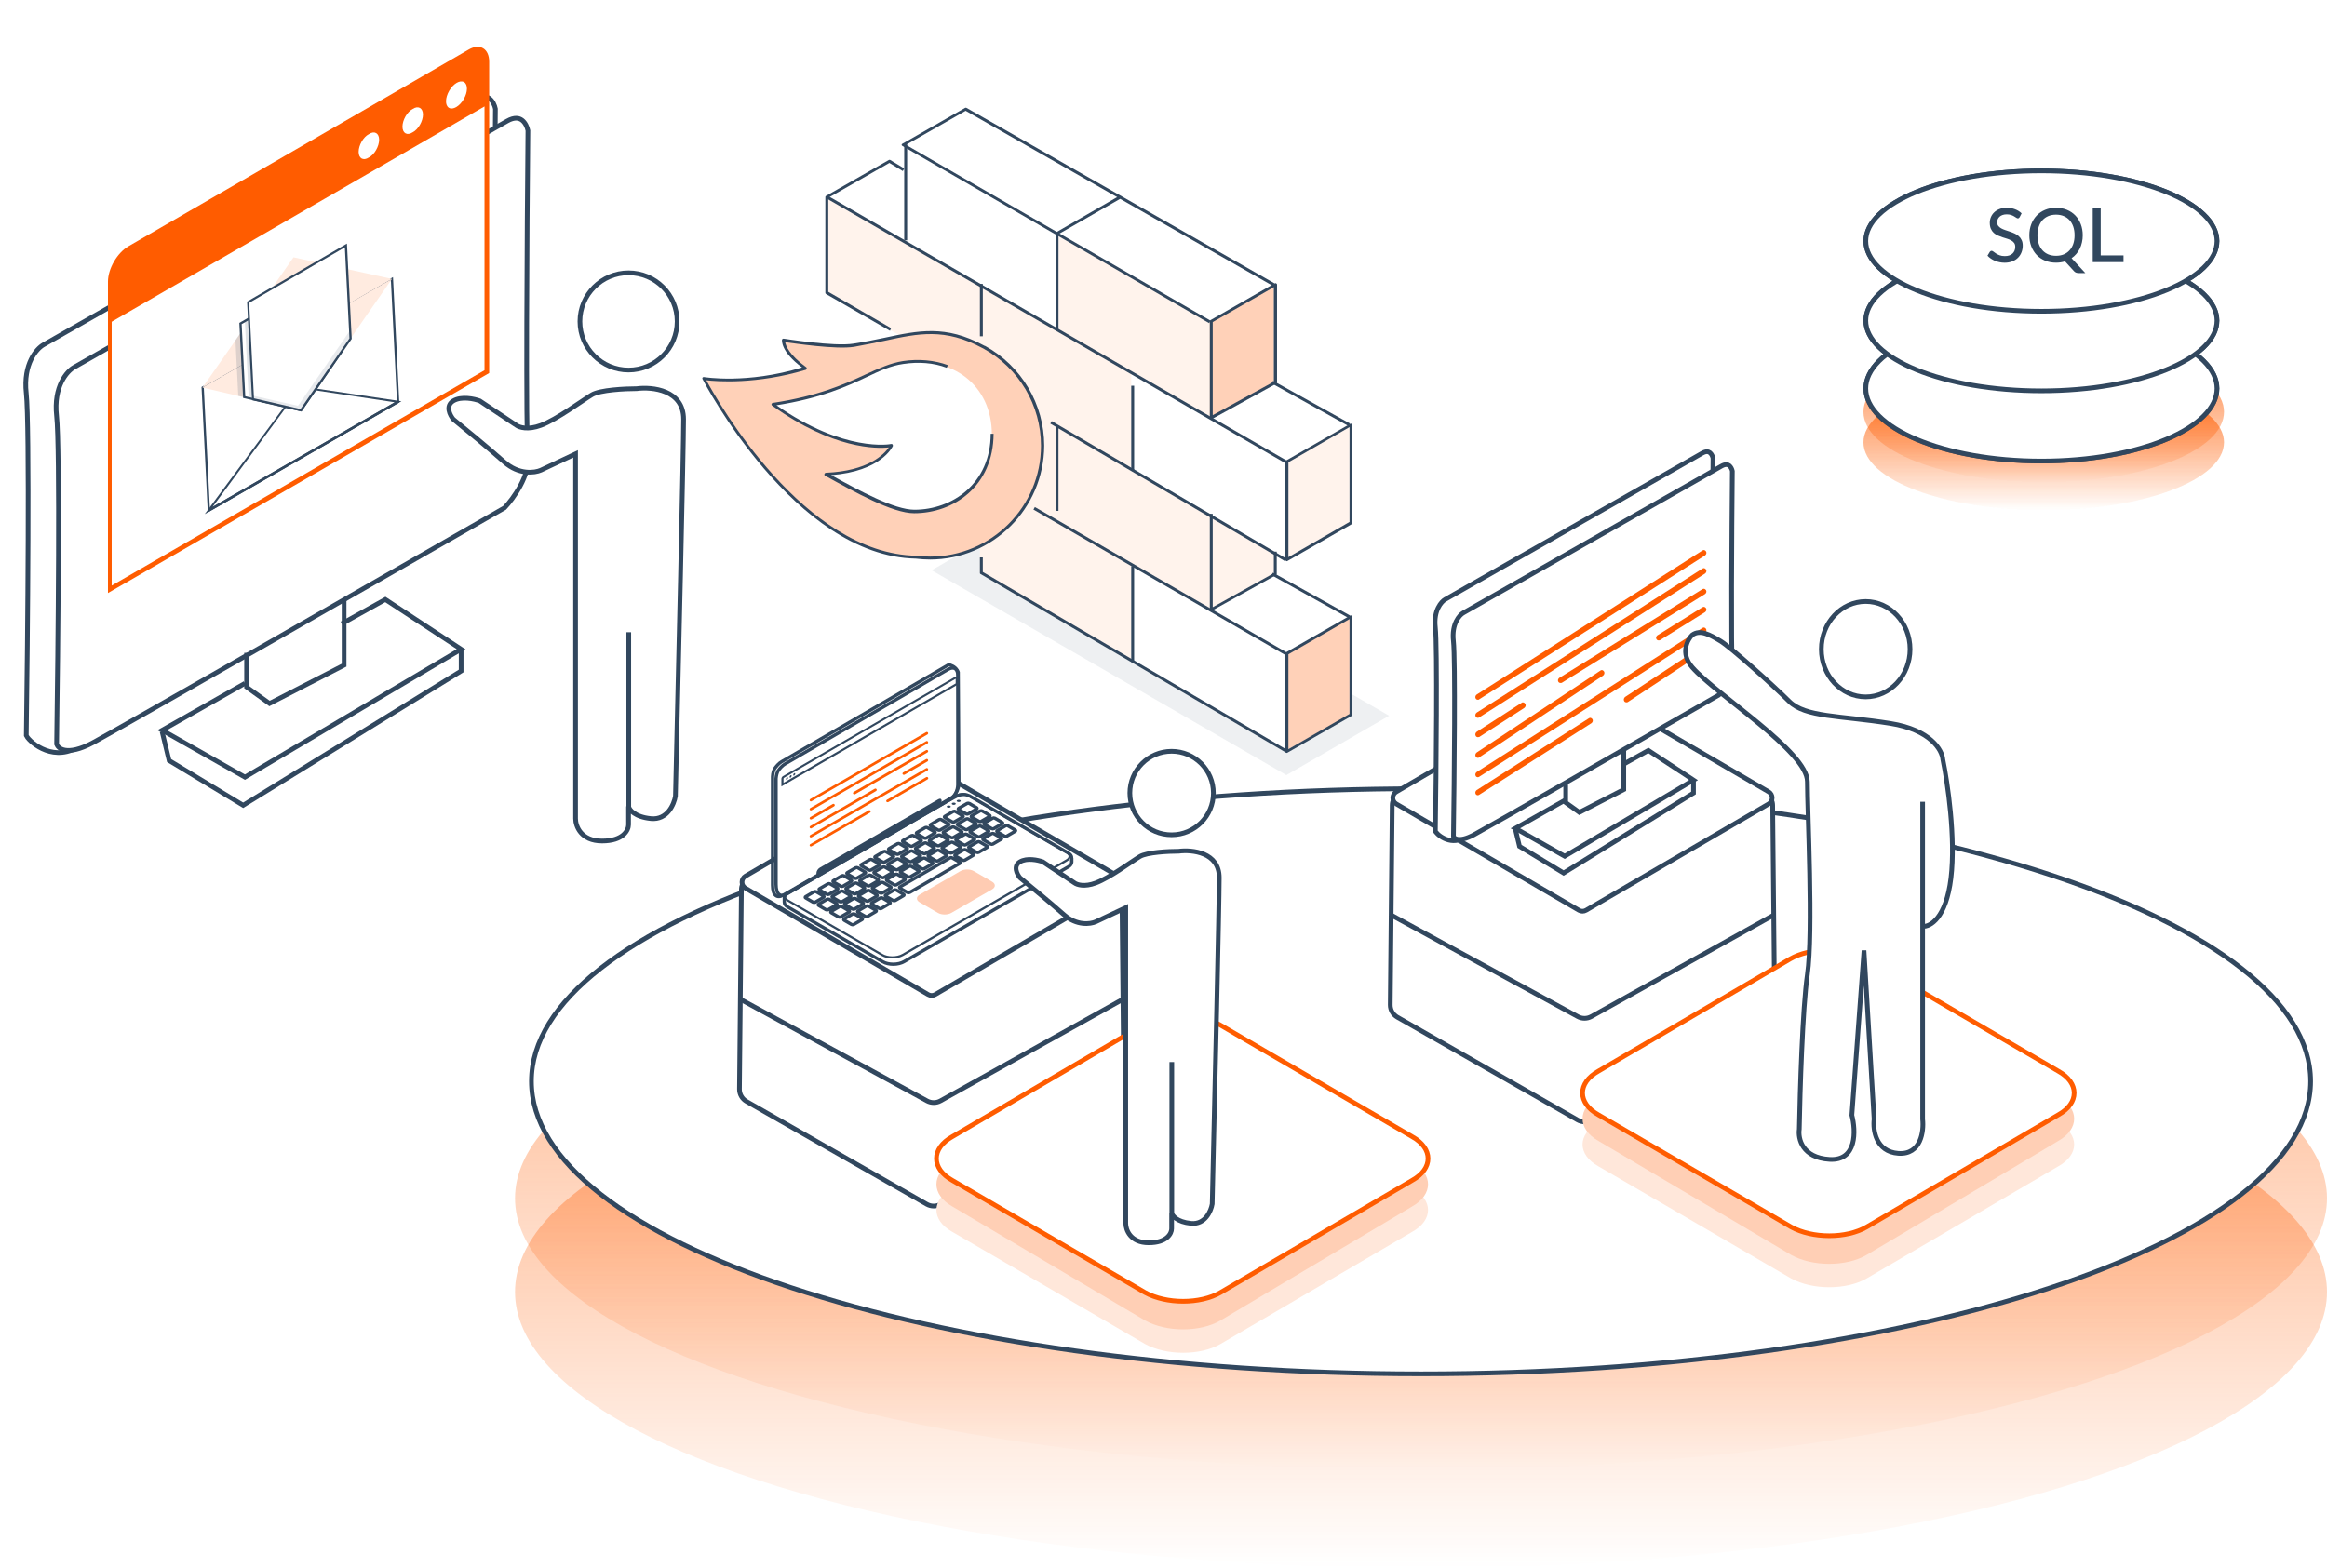 <svg width="497" height="335" viewBox="0 0 497 335" fill="none" xmlns="http://www.w3.org/2000/svg">
<rect width="497" height="335" fill="white"/>
<ellipse cx="303.5" cy="256" rx="193.5" ry="58" fill="url(#paint0_linear_632_9780)" fill-opacity="0.5"/>
<ellipse cx="303.5" cy="276" rx="193.5" ry="59" fill="url(#paint1_linear_632_9780)" fill-opacity="0.5"/>
<path d="M493.5 231C493.5 239.478 488.305 247.636 478.722 255.129C469.144 262.617 455.255 269.382 438.047 275.073C403.636 286.453 356.067 293.5 303.5 293.5C250.933 293.5 203.364 286.453 168.953 275.073C151.745 269.382 137.856 262.617 128.278 255.129C118.695 247.636 113.5 239.478 113.5 231C113.5 222.522 118.695 214.364 128.278 206.871C137.856 199.383 151.745 192.618 168.953 186.927C203.364 175.547 250.933 168.5 303.5 168.5C356.067 168.5 403.636 175.547 438.047 186.927C455.255 192.618 469.144 199.383 478.722 206.871C488.305 214.364 493.5 222.522 493.5 231Z" fill="white" stroke="#31475E"/>
<path d="M379.022 214.693L378.607 172.04C378.591 170.395 377.252 169.069 375.607 169.069H300.348C298.702 169.069 297.364 170.395 297.348 172.04L296.933 214.673C296.922 215.761 297.501 216.769 298.446 217.308L336.935 239.263C337.866 239.794 339.008 239.788 339.934 239.249L377.534 217.313C378.465 216.77 379.033 215.77 379.022 214.693Z" fill="white" stroke="#31475E"/>
<path d="M338.739 146.44L377.743 169.156C378.737 169.735 378.737 171.17 377.743 171.749L338.739 194.465C338.273 194.737 337.696 194.737 337.229 194.465L298.225 171.749C297.232 171.17 297.232 169.735 298.225 169.156L337.229 146.44C337.696 146.168 338.273 146.168 338.739 146.44Z" fill="white" stroke="#31475E"/>
<path d="M379.039 195.366L339.882 217.17C338.983 217.67 337.891 217.675 336.988 217.183L296.915 195.366" stroke="#31475E"/>
<path d="M308.657 128.069L308.66 128.067L363.538 96.83C363.987 96.574 364.331 96.496 364.588 96.5C364.838 96.504 365.039 96.587 365.207 96.718C365.552 96.987 365.773 97.472 365.859 97.879C365.799 104.223 365.727 113.871 365.706 122.264C365.696 126.471 365.698 130.364 365.721 133.368C365.744 136.354 365.787 138.499 365.863 139.178C365.99 140.322 365.564 141.619 364.921 142.818C364.304 143.971 363.521 144.969 362.978 145.548C354.986 150.143 343.263 158.048 333.112 165.034C329.994 167.179 327.021 169.24 324.348 171.093C322.657 172.266 321.086 173.354 319.675 174.329C316.014 176.856 313.458 178.59 312.623 179.04C311.062 179.881 309.595 179.657 308.467 179.122C307.9 178.854 307.425 178.509 307.082 178.19C306.91 178.03 306.776 177.882 306.682 177.758C306.635 177.697 306.6 177.645 306.576 177.603C306.573 177.597 306.57 177.592 306.567 177.587C306.657 171.444 306.764 161.577 306.796 152.746C306.827 143.888 306.783 136.016 306.563 134.04C306.15 130.347 307.883 128.502 308.657 128.069Z" fill="white" stroke="#31475E"/>
<path d="M312.527 130.939L312.53 130.937L367.659 99.588C368.11 99.332 368.457 99.253 368.715 99.257C368.967 99.261 369.169 99.345 369.338 99.476C369.686 99.747 369.907 100.234 369.994 100.642C369.934 107.01 369.861 116.692 369.84 125.114C369.83 129.337 369.832 133.244 369.855 136.258C369.878 139.255 369.921 141.407 369.998 142.089C370.126 143.237 369.697 144.539 369.052 145.743C368.431 146.9 367.645 147.902 367.099 148.482C351.051 157.688 318.235 176.48 314.766 178.347C313.073 179.258 311.982 179.4 311.333 179.29C310.765 179.193 310.516 178.904 310.427 178.702C310.517 172.543 310.625 163.117 310.657 154.732C310.688 146.328 310.644 138.916 310.422 136.933C310.008 133.226 311.749 131.374 312.527 130.939Z" fill="white" stroke="#31475E"/>
<path d="M334.4 167.105V171.459L337.32 173.549L346.808 168.672V160.313" stroke="#31475E"/>
<path d="M334.188 170.985L323.648 176.954L334.188 182.923L361.699 166.644L352.053 160.313L346.515 163.388" stroke="#31475E"/>
<path d="M323.648 177.133L324.537 180.809L333.961 186.508L361.699 169.413V166.655" stroke="#31475E"/>
<path d="M315.638 149.49C315.47 149.49 315.261 149.397 315.178 149.212C315.01 148.935 315.136 148.565 315.387 148.38L363.629 117.589C363.88 117.404 364.214 117.543 364.381 117.82C364.549 118.098 364.423 118.468 364.172 118.652L315.93 149.397C315.847 149.49 315.763 149.49 315.638 149.49Z" fill="#FF5C00"/>
<path d="M315.638 153.352C315.47 153.352 315.261 153.26 315.178 153.075C315.01 152.797 315.136 152.427 315.387 152.242L363.629 121.451C363.88 121.266 364.214 121.405 364.381 121.683C364.549 121.96 364.423 122.33 364.172 122.515L315.93 153.26C315.847 153.306 315.763 153.352 315.638 153.352Z" fill="#FF5C00"/>
<path d="M315.652 157.488C315.48 157.488 315.266 157.392 315.18 157.201C315.008 156.914 315.137 156.532 315.394 156.341L325.005 150.13C325.262 149.939 325.605 150.082 325.777 150.369C325.949 150.656 325.82 151.038 325.562 151.229L315.952 157.44C315.866 157.44 315.78 157.488 315.652 157.488Z" fill="#FF5C00"/>
<path d="M333.287 145.907C333.118 145.907 332.906 145.816 332.821 145.634C332.652 145.361 332.779 144.998 333.033 144.816L363.614 125.861C363.868 125.679 364.207 125.816 364.376 126.088C364.546 126.361 364.418 126.725 364.164 126.907L333.584 145.861C333.499 145.907 333.372 145.907 333.287 145.907Z" fill="#FF5C00"/>
<path d="M315.63 161.899C315.465 161.899 315.259 161.805 315.177 161.616C315.012 161.332 315.135 160.954 315.383 160.765L341.857 143.235C342.105 143.046 342.435 143.188 342.6 143.472C342.765 143.755 342.641 144.133 342.393 144.322L315.919 161.805C315.836 161.899 315.754 161.899 315.63 161.899Z" fill="#FF5C00"/>
<path d="M354.242 136.808C354.074 136.808 353.864 136.717 353.78 136.535C353.611 136.263 353.738 135.899 353.99 135.717L363.623 129.721C363.875 129.54 364.212 129.676 364.38 129.949C364.548 130.221 364.422 130.584 364.17 130.766L354.537 136.762C354.453 136.808 354.327 136.808 354.242 136.808Z" fill="#FF5C00"/>
<path d="M315.638 166.036C315.47 166.036 315.261 165.943 315.178 165.758C315.01 165.481 315.136 165.111 315.387 164.926L363.629 134.135C363.88 133.95 364.214 134.089 364.381 134.366C364.549 134.644 364.423 135.013 364.172 135.198L315.93 165.943C315.847 165.989 315.763 166.036 315.638 166.036Z" fill="#FF5C00"/>
<path d="M315.63 169.895C315.465 169.895 315.259 169.804 315.177 169.621C315.012 169.347 315.135 168.981 315.383 168.798L339.376 153.435C339.623 153.252 339.953 153.389 340.118 153.663C340.283 153.938 340.159 154.304 339.912 154.486L315.919 169.804C315.836 169.85 315.754 169.895 315.63 169.895Z" fill="#FF5C00"/>
<path d="M347.349 150.043C347.18 150.043 346.97 149.947 346.885 149.754C346.717 149.465 346.843 149.08 347.096 148.887L363.62 137.999C363.873 137.806 364.21 137.951 364.379 138.24C364.547 138.529 364.421 138.914 364.168 139.107L347.644 149.995C347.518 150.043 347.433 150.043 347.349 150.043Z" fill="#FF5C00"/>
<path d="M240.022 232.693L239.607 190.04C239.591 188.395 238.252 187.069 236.607 187.069H161.348C159.702 187.069 158.364 188.395 158.348 190.04L157.933 232.673C157.922 233.761 158.501 234.769 159.446 235.308L197.935 257.263C198.866 257.794 200.008 257.788 200.934 257.249L238.534 235.313C239.465 234.77 240.033 233.77 240.022 232.693Z" fill="white" stroke="#31475E"/>
<path d="M199.739 164.44L238.743 187.156C239.737 187.735 239.737 189.17 238.743 189.749L199.739 212.465C199.273 212.737 198.696 212.737 198.229 212.465L159.225 189.749C158.232 189.17 158.232 187.735 159.225 187.156L198.229 164.44C198.696 164.168 199.273 164.168 199.739 164.44Z" fill="white" stroke="#31475E"/>
<path d="M240.039 213.366L200.882 235.17C199.983 235.67 198.891 235.675 197.988 235.183L157.915 213.366" stroke="#31475E"/>
<path d="M165.789 187.701V167.062L167.714 162.968H170.787L203.699 142.259L204.611 168.866L165.789 187.701Z" fill="white"/>
<path d="M202.634 142L166.951 162.715C166.351 163.058 165.793 163.701 165.429 164.238C165.236 164.581 165.043 165.117 165 165.889V189.113C165 191.386 166.008 191.965 167.316 191.214L203.128 170.499C204.157 169.899 204.8 168.441 204.8 167.261L204.65 143.608C204.607 143.458 204.522 143.33 204.436 143.179C203.921 142.343 202.999 142.086 202.634 142Z" stroke="#31475E" stroke-width="0.7" stroke-miterlimit="10"/>
<path d="M228.885 184.137V183.279C228.906 182.893 228.649 182.507 228.156 182.228L207.441 170.241C207.312 170.155 207.183 170.091 207.076 170.026C206.862 169.941 206.647 169.855 206.476 169.812C205.661 169.619 204.953 169.812 204.524 169.983L202.466 171.056L168.284 190.784C167.79 191.063 167.533 191.449 167.512 191.835V192.714C167.512 193.1 167.748 193.486 168.262 193.765L188.527 205.452C189.792 206.181 191.829 206.16 193.095 205.431L228.134 185.209C228.627 184.93 228.885 184.544 228.906 184.179V184.137C228.885 184.158 228.885 184.158 228.885 184.137Z" stroke="#31475E" stroke-width="0.7" stroke-miterlimit="10"/>
<path d="M202.443 143.03L167.66 163.209C167.081 163.552 166.545 164.152 166.181 164.688C165.988 165.031 165.816 165.546 165.752 166.297V188.942C165.752 191.15 166.738 191.729 168.004 191L202.936 170.8C203.944 170.221 204.566 168.806 204.566 167.648V144.295C204.566 142.858 203.708 142.301 202.443 143.03Z" stroke="#31475E" stroke-width="0.7" stroke-miterlimit="10"/>
<path d="M166.889 168.008V166.379C166.889 166.164 167.039 165.907 167.232 165.8L204.008 144.57C204.266 144.42 204.566 144.591 204.566 144.892V146.264L204.437 146.328L166.889 168.008ZM204.116 144.999L167.446 166.164C167.382 166.207 167.339 166.293 167.339 166.357V167.236L204.116 146.007V144.999Z" fill="#31475E"/>
<path d="M167.875 166.428C167.875 166.299 167.982 166.127 168.089 166.063C168.218 165.999 168.304 166.042 168.304 166.192C168.304 166.32 168.197 166.492 168.089 166.556C167.982 166.621 167.875 166.578 167.875 166.428Z" fill="#31475E"/>
<path d="M168.645 165.979C168.645 165.851 168.752 165.679 168.859 165.615C168.988 165.551 169.073 165.593 169.073 165.744C169.073 165.872 168.988 166.044 168.859 166.108C168.752 166.172 168.645 166.13 168.645 165.979Z" fill="#31475E"/>
<path d="M169.418 165.549C169.418 165.42 169.504 165.249 169.632 165.184C169.761 165.12 169.847 165.163 169.847 165.313C169.847 165.442 169.74 165.613 169.632 165.677C169.504 165.742 169.418 165.677 169.418 165.549Z" fill="#31475E"/>
<path d="M205.593 169.881C205.786 169.881 205.979 169.902 206.15 169.945C206.343 170.01 206.536 170.074 206.687 170.138C206.794 170.181 206.901 170.246 207.008 170.31L207.244 170.46H207.266L227.702 182.297C228.023 182.49 228.217 182.726 228.217 182.94C228.217 183.176 228.023 183.434 227.659 183.627L192.684 203.806C192.126 204.127 191.375 204.299 190.582 204.299C189.81 204.299 189.081 204.127 188.566 203.827L168.345 192.161C168.023 191.968 167.83 191.733 167.83 191.497C167.83 191.261 168.023 191.003 168.387 190.81L202.484 171.125L204.499 170.074C204.757 170.01 205.143 169.881 205.593 169.881ZM205.593 169.431C205.078 169.431 204.628 169.559 204.328 169.688L202.269 170.76L168.173 190.446C167.165 191.025 167.144 191.99 168.152 192.569L188.352 204.234C188.974 204.599 189.789 204.771 190.604 204.771C191.44 204.771 192.276 204.578 192.919 204.213L227.895 184.034C228.903 183.455 228.946 182.512 227.938 181.933L207.266 169.967C207.137 169.881 207.008 169.817 206.901 169.752C206.687 169.667 206.494 169.581 206.301 169.538C206.043 169.452 205.807 169.431 205.593 169.431Z" fill="#31475E"/>
<path d="M202.334 172.495C202.162 172.41 202.162 172.238 202.334 172.152C202.505 172.066 202.763 172.066 202.934 172.152C203.106 172.238 203.106 172.41 202.934 172.495C202.763 172.581 202.505 172.581 202.334 172.495Z" fill="#31475E"/>
<path d="M203.404 171.873C203.233 171.787 203.233 171.616 203.404 171.53C203.576 171.444 203.833 171.444 204.004 171.53C204.176 171.616 204.176 171.787 204.004 171.873C203.833 171.98 203.554 171.98 203.404 171.873Z" fill="#31475E"/>
<path d="M204.459 171.273C204.287 171.187 204.287 171.015 204.459 170.93C204.63 170.844 204.888 170.844 205.059 170.93C205.231 171.015 205.231 171.187 205.059 171.273C204.909 171.358 204.63 171.358 204.459 171.273Z" fill="#31475E"/>
<path d="M175.912 191.431C176.04 191.495 176.04 191.624 175.912 191.688L174.11 192.739C173.982 192.803 173.789 192.803 173.66 192.739L172.073 191.817C171.944 191.753 171.944 191.624 172.073 191.56L173.874 190.509C174.003 190.445 174.196 190.445 174.325 190.509L175.912 191.431ZM177.284 188.815C177.155 188.75 176.962 188.75 176.834 188.815L175.032 189.866C174.904 189.93 174.904 190.059 175.032 190.123L176.619 191.045C176.748 191.109 176.941 191.109 177.07 191.045L178.871 189.994C179 189.93 179 189.801 178.871 189.737L177.284 188.815ZM180.243 187.099C180.115 187.035 179.922 187.035 179.793 187.099L177.992 188.15C177.863 188.214 177.863 188.343 177.992 188.407L179.579 189.329C179.707 189.394 179.9 189.394 180.029 189.329L181.83 188.279C181.959 188.214 181.959 188.086 181.83 188.021L180.243 187.099ZM183.203 185.384C183.074 185.319 182.881 185.319 182.752 185.384L180.951 186.435C180.822 186.499 180.822 186.628 180.951 186.692L182.538 187.614C182.666 187.678 182.859 187.678 182.988 187.614L184.789 186.563C184.918 186.499 184.918 186.37 184.789 186.306L183.203 185.384ZM186.226 183.647C186.098 183.582 185.905 183.582 185.776 183.647L183.975 184.698C183.846 184.762 183.846 184.891 183.975 184.955L185.561 185.877C185.69 185.941 185.883 185.941 186.012 185.877L187.813 184.826C187.942 184.762 187.942 184.633 187.813 184.569L186.226 183.647ZM189.185 181.931C189.057 181.867 188.864 181.867 188.735 181.931L186.934 182.982C186.805 183.046 186.805 183.175 186.934 183.239L188.521 184.161C188.649 184.226 188.842 184.226 188.971 184.161L190.772 183.111C190.901 183.046 190.901 182.918 190.772 182.853L189.185 181.931ZM192.145 180.237C192.016 180.173 191.823 180.173 191.694 180.237L189.872 181.288C189.743 181.352 189.743 181.481 189.872 181.545L191.459 182.467C191.587 182.532 191.78 182.532 191.909 182.467L193.71 181.417C193.839 181.352 193.839 181.224 193.71 181.159L192.145 180.237ZM195.104 178.522C194.975 178.457 194.782 178.457 194.654 178.522L192.852 179.572C192.724 179.637 192.724 179.765 192.852 179.83L194.439 180.752C194.568 180.816 194.761 180.816 194.89 180.752L196.691 179.701C196.82 179.637 196.82 179.508 196.691 179.444L195.104 178.522ZM198.063 176.806C197.935 176.742 197.742 176.742 197.613 176.806L195.812 177.857C195.683 177.921 195.683 178.05 195.812 178.114L197.399 179.036C197.527 179.101 197.72 179.101 197.849 179.036L199.65 177.986C199.779 177.921 199.779 177.793 199.65 177.728L198.063 176.806ZM201.023 175.091C200.894 175.026 200.701 175.026 200.572 175.091L198.771 176.141C198.642 176.206 198.642 176.334 198.771 176.399L200.358 177.321C200.487 177.385 200.68 177.385 200.808 177.321L202.609 176.27C202.738 176.206 202.738 176.077 202.609 176.013L201.023 175.091ZM204.046 173.354C203.918 173.289 203.725 173.289 203.596 173.354L201.795 174.404C201.666 174.469 201.666 174.597 201.795 174.662L203.381 175.584C203.51 175.648 203.703 175.648 203.832 175.584L205.633 174.533C205.762 174.469 205.762 174.34 205.633 174.276L204.046 173.354ZM207.006 171.638C206.877 171.574 206.684 171.574 206.555 171.638L204.754 172.689C204.625 172.753 204.625 172.882 204.754 172.946L206.341 173.868C206.469 173.933 206.662 173.933 206.791 173.868L208.592 172.818C208.721 172.753 208.721 172.625 208.592 172.56L207.006 171.638ZM177.091 192.117C176.962 192.053 176.769 192.053 176.641 192.117L174.839 193.168C174.711 193.232 174.711 193.361 174.839 193.425L176.426 194.347C176.555 194.412 176.748 194.412 176.877 194.347L178.678 193.297C178.807 193.232 178.807 193.104 178.678 193.039L177.091 192.117ZM180.05 190.402C179.922 190.337 179.729 190.337 179.6 190.402L177.799 191.452C177.67 191.517 177.67 191.645 177.799 191.71L179.386 192.632C179.514 192.696 179.707 192.696 179.836 192.632L181.637 191.581C181.766 191.517 181.766 191.388 181.637 191.324L180.05 190.402ZM183.01 188.686C182.881 188.622 182.688 188.622 182.559 188.686L180.758 189.737C180.629 189.801 180.629 189.93 180.758 189.994L182.345 190.916C182.473 190.981 182.666 190.981 182.795 190.916L184.596 189.866C184.725 189.801 184.725 189.673 184.596 189.608L183.01 188.686ZM185.969 186.992C185.84 186.928 185.647 186.928 185.519 186.992L183.717 188.043C183.589 188.107 183.589 188.236 183.717 188.3L185.304 189.222C185.433 189.287 185.626 189.287 185.754 189.222L187.556 188.172C187.684 188.107 187.684 187.979 187.556 187.914L185.969 186.992ZM188.992 185.234C188.864 185.169 188.671 185.169 188.542 185.234L186.741 186.284C186.612 186.349 186.612 186.477 186.741 186.542L188.328 187.464C188.456 187.528 188.649 187.528 188.778 187.464L190.579 186.413C190.708 186.349 190.708 186.22 190.579 186.156L188.992 185.234ZM191.952 183.54C191.823 183.475 191.63 183.475 191.501 183.54L189.7 184.59C189.571 184.655 189.571 184.783 189.7 184.848L191.287 185.77C191.416 185.834 191.609 185.834 191.737 185.77L193.539 184.719C193.667 184.655 193.667 184.526 193.539 184.462L191.952 183.54ZM194.911 181.824C194.782 181.76 194.589 181.76 194.461 181.824L192.659 182.875C192.531 182.939 192.531 183.068 192.659 183.132L194.246 184.054C194.375 184.119 194.568 184.119 194.697 184.054L196.498 183.003C196.627 182.939 196.627 182.81 196.498 182.746L194.911 181.824ZM197.87 180.109C197.742 180.044 197.549 180.044 197.42 180.109L195.619 181.159C195.49 181.224 195.49 181.352 195.619 181.417L197.206 182.339C197.334 182.403 197.527 182.403 197.656 182.339L199.457 181.288C199.586 181.224 199.586 181.095 199.457 181.031L197.87 180.109ZM200.83 178.414C200.701 178.35 200.508 178.35 200.379 178.414L198.578 179.465C198.449 179.53 198.449 179.658 198.578 179.723L200.165 180.645C200.294 180.709 200.487 180.709 200.615 180.645L202.416 179.594C202.545 179.53 202.545 179.401 202.416 179.337L200.83 178.414ZM203.789 176.699C203.66 176.635 203.467 176.635 203.339 176.699L201.537 177.75C201.409 177.814 201.409 177.943 201.537 178.007L203.124 178.929C203.253 178.993 203.446 178.993 203.574 178.929L205.376 177.878C205.504 177.814 205.504 177.685 205.376 177.621L203.789 176.699ZM206.813 174.962C206.684 174.898 206.491 174.898 206.362 174.962L204.561 176.013C204.432 176.077 204.432 176.206 204.561 176.27L206.148 177.192C206.276 177.256 206.469 177.256 206.598 177.192L208.399 176.141C208.528 176.077 208.528 175.948 208.399 175.884L206.813 174.962ZM209.772 173.246C209.643 173.182 209.45 173.182 209.321 173.246L207.52 174.297C207.392 174.362 207.392 174.49 207.52 174.554L209.107 175.477C209.236 175.541 209.429 175.541 209.557 175.477L211.359 174.426C211.487 174.361 211.487 174.233 211.359 174.168L209.772 173.246ZM179.771 193.661C179.643 193.597 179.45 193.597 179.321 193.661L177.52 194.712C177.391 194.776 177.391 194.905 177.52 194.969L179.107 195.891C179.235 195.956 179.428 195.956 179.557 195.891L181.358 194.841C181.487 194.776 181.487 194.648 181.358 194.583L179.771 193.661ZM182.731 191.967C182.602 191.903 182.409 191.903 182.28 191.967L180.479 193.018C180.35 193.082 180.35 193.211 180.479 193.275L182.066 194.197C182.195 194.262 182.388 194.262 182.516 194.197L184.318 193.147C184.446 193.082 184.446 192.954 184.318 192.889L182.731 191.967ZM185.69 190.252C185.561 190.187 185.368 190.187 185.24 190.252L183.438 191.302C183.31 191.367 183.31 191.495 183.438 191.56L185.025 192.482C185.154 192.546 185.347 192.546 185.476 192.482L187.277 191.431C187.406 191.367 187.406 191.238 187.277 191.174L185.69 190.252ZM188.649 188.536C188.521 188.472 188.328 188.472 188.199 188.536L186.398 189.587C186.269 189.651 186.269 189.78 186.398 189.844L187.985 190.766C188.113 190.831 188.306 190.831 188.435 190.766L190.236 189.715C190.365 189.651 190.365 189.522 190.236 189.458L188.649 188.536ZM191.673 186.799C191.544 186.735 191.351 186.735 191.223 186.799L189.421 187.85C189.293 187.914 189.293 188.043 189.421 188.107L191.008 189.029C191.137 189.094 191.33 189.094 191.459 189.029L193.26 187.979C193.389 187.914 193.389 187.786 193.26 187.721L191.673 186.799ZM194.632 185.084C194.504 185.019 194.311 185.019 194.182 185.084L192.381 186.134C192.252 186.199 192.252 186.327 192.381 186.392L193.968 187.314C194.096 187.378 194.289 187.378 194.418 187.314L196.219 186.263C196.348 186.199 196.348 186.07 196.219 186.006L194.632 185.084ZM197.592 183.368C197.463 183.304 197.27 183.304 197.141 183.368L195.34 184.419C195.211 184.483 195.211 184.612 195.34 184.676L196.927 185.598C197.055 185.663 197.248 185.663 197.377 185.598L199.178 184.547C199.307 184.483 199.307 184.354 199.178 184.29L197.592 183.368ZM200.572 181.674C200.444 181.61 200.229 181.61 200.122 181.674L198.321 182.725C198.192 182.789 198.192 182.918 198.321 182.982L199.908 183.904C200.036 183.968 200.229 183.968 200.358 183.904L202.159 182.853C202.288 182.789 202.288 182.66 202.159 182.596L200.572 181.674ZM203.532 179.958C203.403 179.894 203.21 179.894 203.081 179.958L201.28 181.009C201.151 181.074 201.151 181.202 201.28 181.267L202.867 182.189C202.995 182.253 203.188 182.253 203.317 182.189L205.118 181.138C205.247 181.074 205.247 180.945 205.118 180.881L203.532 179.958ZM206.491 178.243C206.362 178.179 206.169 178.179 206.041 178.243L204.239 179.294C204.111 179.358 204.111 179.487 204.239 179.551L205.826 180.473C205.955 180.537 206.148 180.537 206.276 180.473L208.078 179.422C208.206 179.358 208.206 179.229 208.078 179.165L206.491 178.243ZM209.514 176.506C209.386 176.442 209.193 176.442 209.064 176.506L207.263 177.557C207.134 177.621 207.134 177.75 207.263 177.814L208.85 178.736C208.978 178.8 209.171 178.8 209.3 178.736L211.101 177.685C211.23 177.621 211.23 177.492 211.101 177.428L209.514 176.506ZM212.474 174.79C212.345 174.726 212.152 174.726 212.023 174.79L210.222 175.841C210.093 175.905 210.093 176.034 210.222 176.098L211.809 177.021C211.938 177.085 212.131 177.085 212.259 177.021L214.061 175.97C214.189 175.905 214.189 175.777 214.061 175.712L212.474 174.79ZM182.538 195.27C182.409 195.205 182.216 195.205 182.087 195.27L180.286 196.32C180.157 196.385 180.157 196.513 180.286 196.578L181.873 197.5C182.002 197.564 182.195 197.564 182.323 197.5L184.125 196.449C184.253 196.385 184.253 196.256 184.125 196.192L182.538 195.27ZM185.497 193.554C185.368 193.49 185.175 193.49 185.047 193.554L183.245 194.605C183.117 194.669 183.117 194.798 183.245 194.862L184.832 195.784C184.961 195.848 185.154 195.848 185.283 195.784L187.084 194.733C187.213 194.669 187.213 194.54 187.084 194.476L185.497 193.554ZM188.456 191.838C188.328 191.774 188.135 191.774 188.006 191.838L186.205 192.889C186.076 192.954 186.076 193.082 186.205 193.147L187.792 194.069C187.92 194.133 188.113 194.133 188.242 194.069L190.043 193.018C190.172 192.954 190.172 192.825 190.043 192.761L188.456 191.838ZM191.416 190.144C191.287 190.08 191.094 190.08 190.965 190.144L189.164 191.195C189.035 191.259 189.035 191.388 189.164 191.452L190.751 192.375C190.88 192.439 191.073 192.439 191.201 192.375L193.003 191.324C193.131 191.259 193.131 191.131 193.003 191.066L191.416 190.144ZM206.276 181.545C206.148 181.481 205.955 181.481 205.826 181.545L204.025 182.596C203.896 182.66 203.896 182.789 204.025 182.853L205.612 183.775C205.74 183.84 205.933 183.84 206.062 183.775L207.863 182.725C207.992 182.66 207.992 182.532 207.863 182.467L206.276 181.545ZM209.236 179.851C209.107 179.787 208.914 179.787 208.785 179.851L206.984 180.902C206.855 180.966 206.855 181.095 206.984 181.159L208.571 182.081C208.7 182.146 208.893 182.146 209.021 182.081L210.823 181.031C210.951 180.966 210.951 180.838 210.823 180.773L209.236 179.851ZM212.259 178.093C212.131 178.028 211.938 178.028 211.809 178.093L210.008 179.144C209.879 179.208 209.879 179.337 210.008 179.401L211.595 180.323C211.723 180.387 211.916 180.387 212.045 180.323L213.846 179.272C213.975 179.208 213.975 179.079 213.846 179.015L212.259 178.093ZM215.24 176.399C215.111 176.334 214.918 176.334 214.79 176.399L212.988 177.449C212.86 177.514 212.86 177.642 212.988 177.707L214.575 178.629C214.704 178.693 214.897 178.693 215.026 178.629L216.827 177.578C216.956 177.514 216.956 177.385 216.827 177.321L215.24 176.399ZM202.888 183.282L201.087 184.333L199.95 184.998L198.128 186.049L196.97 186.713L195.168 187.764L194.01 188.429L192.209 189.48C192.08 189.544 192.08 189.673 192.209 189.737L193.817 190.659C193.946 190.723 194.139 190.723 194.268 190.659L194.654 190.445L196.09 189.608L197.248 188.943L199.05 187.893L200.208 187.228L202.009 186.177L203.167 185.512L204.84 184.547L204.99 184.462C205.118 184.397 205.118 184.269 204.99 184.204L203.381 183.282C203.21 183.196 203.017 183.196 202.888 183.282Z" stroke="#31475E" stroke-width="0.7" stroke-miterlimit="10"/>
<path d="M200.426 172.259L175.057 186.906C174.671 187.12 174.371 186.97 174.371 186.541C174.371 186.112 174.671 185.619 175.057 185.383L200.426 170.737C200.812 170.522 201.112 170.651 201.112 171.101C201.112 171.53 200.812 172.045 200.426 172.259Z" fill="#31475E"/>
<path d="M203.17 195.031C202.398 195.481 201.111 195.481 200.339 195.031L196.415 192.758C195.643 192.308 195.643 191.578 196.415 191.128L205.143 186.089C205.915 185.638 207.201 185.638 207.973 186.089L211.898 188.362C212.67 188.812 212.67 189.541 211.898 189.992L203.17 195.031Z" fill="#FFCCB3"/>
<path d="M173.193 171.208C173.107 171.208 173 171.165 172.957 171.079C172.871 170.95 172.936 170.779 173.064 170.693L197.811 156.411C197.939 156.325 198.111 156.39 198.197 156.518C198.283 156.647 198.218 156.819 198.09 156.904L173.343 171.165C173.3 171.208 173.257 171.208 173.193 171.208Z" fill="#FF5C00"/>
<path d="M173.193 173.138C173.107 173.138 173 173.095 172.957 173.01C172.871 172.881 172.936 172.709 173.064 172.624L197.811 158.342C197.939 158.256 198.111 158.32 198.197 158.449C198.283 158.578 198.218 158.749 198.09 158.835L173.343 173.095C173.3 173.117 173.257 173.138 173.193 173.138Z" fill="#FF5C00"/>
<path d="M173.193 175.069C173.107 175.069 173 175.026 172.957 174.94C172.871 174.812 172.936 174.64 173.064 174.554L177.868 171.767C177.996 171.681 178.168 171.745 178.254 171.874C178.339 172.002 178.275 172.174 178.146 172.26L173.343 175.048C173.3 175.048 173.257 175.069 173.193 175.069Z" fill="#FF5C00"/>
<path d="M182.457 169.706C182.371 169.706 182.264 169.663 182.221 169.577C182.135 169.449 182.199 169.277 182.328 169.191L197.811 160.249C197.939 160.163 198.111 160.228 198.197 160.356C198.282 160.485 198.218 160.656 198.089 160.742L182.607 169.684C182.564 169.706 182.499 169.706 182.457 169.706Z" fill="#FF5C00"/>
<path d="M173.193 176.974C173.107 176.974 173 176.931 172.957 176.846C172.871 176.717 172.936 176.545 173.064 176.46L186.831 168.504C186.96 168.418 187.132 168.482 187.217 168.611C187.303 168.74 187.239 168.911 187.11 168.997L173.343 176.931C173.3 176.974 173.257 176.974 173.193 176.974Z" fill="#FF5C00"/>
<path d="M193.027 165.524C192.941 165.524 192.834 165.481 192.791 165.395C192.705 165.267 192.77 165.095 192.898 165.009L197.809 162.179C197.938 162.093 198.109 162.157 198.195 162.286C198.281 162.415 198.216 162.586 198.088 162.672L193.177 165.503C193.134 165.524 193.07 165.524 193.027 165.524Z" fill="#FF5C00"/>
<path d="M173.193 178.907C173.107 178.907 173 178.864 172.957 178.778C172.871 178.649 172.936 178.478 173.064 178.392L197.811 164.11C197.939 164.025 198.111 164.089 198.197 164.218C198.283 164.346 198.218 164.518 198.09 164.604L173.343 178.864C173.3 178.885 173.257 178.907 173.193 178.907Z" fill="#FF5C00"/>
<path d="M173.193 180.836C173.107 180.836 173 180.793 172.957 180.707C172.871 180.579 172.936 180.407 173.064 180.321L185.545 173.116C185.673 173.03 185.845 173.095 185.931 173.223C186.016 173.352 185.952 173.524 185.823 173.609L173.343 180.793C173.3 180.815 173.257 180.836 173.193 180.836Z" fill="#FF5C00"/>
<path d="M189.554 171.379C189.468 171.379 189.361 171.336 189.318 171.25C189.233 171.121 189.297 170.95 189.426 170.864L197.832 166.018C197.96 165.932 198.132 165.996 198.218 166.125C198.303 166.253 198.239 166.425 198.11 166.511L189.704 171.357C189.64 171.379 189.597 171.379 189.554 171.379Z" fill="#FF5C00"/>
<path d="M439.591 239.825C444.136 242.334 444.136 246.666 439.591 249.175L398.682 273.119C394.364 275.627 387.091 275.627 382.545 273.119L341.409 249.175C336.864 246.666 336.864 242.334 341.409 239.825L382.318 215.881C386.636 213.373 393.909 213.373 398.455 215.881L439.591 239.825Z" fill="#FFE7DA"/>
<path d="M301.591 253.825C306.136 256.334 306.136 260.666 301.591 263.175L260.682 287.119C256.364 289.627 249.091 289.627 244.545 287.119L203.409 263.175C198.864 260.666 198.864 256.334 203.409 253.825L244.318 229.881C248.636 227.373 255.909 227.373 260.455 229.881L301.591 253.825Z" fill="#FFE7DA"/>
<path d="M439.591 234.249C444.136 236.798 444.136 241.202 439.591 243.751L398.682 268.088C394.364 270.637 387.091 270.637 382.545 268.088L341.409 243.751C336.864 241.202 336.864 236.798 341.409 234.249L382.318 209.912C386.636 207.363 393.909 207.363 398.455 209.912L439.591 234.249Z" fill="#FFCFB5"/>
<path d="M301.591 248.249C306.136 250.798 306.136 255.202 301.591 257.751L260.682 282.088C256.364 284.637 249.091 284.637 244.545 282.088L203.409 257.751C198.864 255.202 198.864 250.798 203.409 248.249L244.318 223.912C248.636 221.363 255.909 221.363 260.455 223.912L301.591 248.249Z" fill="#FFCFB5"/>
<path d="M439.591 228.825C444.136 231.334 444.136 235.666 439.591 238.175L398.682 262.119C394.364 264.627 387.091 264.627 382.545 262.119L341.409 238.175C336.864 235.666 336.864 231.334 341.409 228.825L382.318 204.881C386.636 202.373 393.909 202.373 398.455 204.881L439.591 228.825Z" fill="white" stroke="#FF5C00" stroke-miterlimit="10" stroke-linecap="round" stroke-linejoin="round"/>
<path d="M301.591 242.825C306.136 245.334 306.136 249.666 301.591 252.175L260.682 276.119C256.364 278.627 249.091 278.627 244.545 276.119L203.409 252.175C198.864 249.666 198.864 245.334 203.409 242.825L244.318 218.881C248.636 216.373 255.909 216.373 260.455 218.881L301.591 242.825Z" fill="white" stroke="#FF5C00" stroke-miterlimit="10" stroke-linecap="round" stroke-linejoin="round"/>
<path d="M407.948 138.687C407.948 144.347 403.674 148.875 398.473 148.875C393.272 148.875 388.998 144.347 388.998 138.687C388.998 133.028 393.272 128.5 398.473 128.5C403.674 128.5 407.948 133.028 407.948 138.687Z" fill="white" stroke="#31475E"/>
<path d="M361.404 142.527C358.826 139.567 360.397 136.661 361.404 135.659C363.131 134.372 365.292 135.659 367.451 136.947C369.61 138.235 378.679 146.39 382.134 149.824C385.589 153.257 392.93 152.828 403.727 154.545C412.364 155.919 414.811 160.268 414.955 162.271C415.963 167.136 417.719 179.011 416.683 187.595C415.646 196.18 412.22 198.039 410.637 197.896V239.102C410.925 241.677 410.291 246.742 405.454 246.398C400.618 246.055 399.984 241.391 400.272 239.102L398.113 203.047L395.522 238.243C396.385 241.534 396.644 248.029 390.771 247.686C384.898 247.343 384.005 243.251 384.293 241.248C384.437 233.236 384.984 215.409 386.021 208.198C387.316 199.184 386.021 173.431 386.021 166.992C386.021 160.554 366.549 148.432 361.404 142.527Z" fill="white"/>
<path d="M410.637 171.285V197.896M410.637 197.896V239.102C410.925 241.677 410.291 246.742 405.454 246.398C400.618 246.055 399.984 241.391 400.272 239.102L398.113 203.047L395.522 238.243C396.385 241.534 396.644 248.029 390.771 247.686C384.898 247.343 384.005 243.251 384.293 241.248C384.437 233.236 384.984 215.409 386.021 208.198C387.316 199.184 386.021 173.431 386.021 166.992C386.021 160.554 366.549 148.432 361.404 142.527C358.826 139.567 360.397 136.661 361.404 135.659C363.131 134.372 365.292 135.659 367.451 136.947C369.61 138.235 378.679 146.39 382.134 149.824C385.589 153.257 392.93 152.828 403.727 154.545C412.364 155.919 414.811 160.268 414.955 162.271C415.963 167.136 417.719 179.011 416.683 187.595C415.646 196.18 412.22 198.039 410.637 197.896Z" stroke="#31475E"/>
<path d="M260.41 187.504C260.41 182.078 254.633 181.475 251.744 181.852C249.609 181.852 244.962 182.078 243.455 182.983C241.571 184.113 237.049 187.504 234.035 188.634C231.623 189.539 230.016 189.011 229.513 188.634L222.731 184.113C221.726 183.736 219.34 183.209 217.833 184.113C216.326 185.017 217.205 186.75 217.833 187.504C219.842 189.137 224.54 193.005 227.253 195.417C229.965 197.828 232.904 197.426 234.035 196.924L240.44 193.909V261.355C240.44 262.737 241.42 265.5 245.339 265.5C249.257 265.5 250.237 263.49 250.237 262.485V259.094C250.362 259.722 251.367 261.054 254.382 261.355C257.396 261.656 258.652 258.717 258.903 257.21C259.405 236.236 260.41 192.93 260.41 187.504Z" fill="white" stroke="#31475E"/>
<circle cx="9.42" cy="9.42" r="8.92" transform="matrix(-1 0 0 1 259.656 160)" fill="white" stroke="#31475E"/>
<path d="M250.273 226.892V259.243" stroke="#31475E"/>
<path d="M9.293 73.656L9.296 73.654L101.407 21.223C102.198 20.773 102.836 20.617 103.343 20.625C103.843 20.633 104.249 20.802 104.584 21.062C105.262 21.59 105.662 22.512 105.81 23.245C105.709 33.894 105.588 50.107 105.553 64.208C105.535 71.27 105.539 77.803 105.578 82.843C105.616 87.865 105.689 91.442 105.814 92.56C106.039 94.58 105.286 96.832 104.196 98.867C103.13 100.856 101.778 102.573 100.847 103.557C87.446 111.259 67.757 124.535 50.698 136.274C45.465 139.875 40.476 143.334 35.99 146.444C33.152 148.411 30.515 150.239 28.146 151.875C22.012 156.109 17.7 159.035 16.277 159.802C13.54 161.276 10.962 160.88 8.996 159.949C8.009 159.481 7.184 158.882 6.585 158.325C6.285 158.047 6.047 157.784 5.875 157.559C5.734 157.373 5.652 157.233 5.612 157.142C5.763 146.838 5.944 130.229 5.996 115.369C6.049 100.487 5.975 87.303 5.607 84.011C4.9 77.687 7.866 74.454 9.293 73.656Z" fill="white" stroke="#31475E"/>
<path d="M15.792 78.472L15.795 78.47L108.326 25.852C109.121 25.4 109.763 25.244 110.272 25.252C110.775 25.26 111.184 25.43 111.521 25.691C112.203 26.221 112.604 27.147 112.753 27.883C112.652 38.569 112.53 54.841 112.495 68.993C112.477 76.079 112.481 82.636 112.52 87.694C112.558 92.733 112.631 96.323 112.757 97.445C112.984 99.473 112.227 101.733 111.131 103.776C110.061 105.772 108.702 107.495 107.767 108.483C80.851 123.922 25.709 155.501 19.877 158.639C17.003 160.186 15.091 160.46 13.897 160.257C12.779 160.067 12.264 159.459 12.092 159C12.244 148.665 12.426 132.806 12.479 118.703C12.532 104.583 12.457 92.169 12.088 88.867C11.378 82.519 14.358 79.274 15.792 78.472Z" fill="white" stroke="#31475E"/>
<path d="M52.668 139.471V146.778L57.568 150.286L73.494 142.102V128.071" stroke="#31475E"/>
<path d="M52.316 145.984L34.625 156.002L52.316 166.021L98.492 138.697L82.3 128.071L73.005 133.232" stroke="#31475E"/>
<path d="M34.625 156.304L36.117 162.475L51.935 172.04L98.492 143.346V138.718" stroke="#31475E"/>
<path d="M104.477 13.173C104.477 10.385 102.486 9.19 100.097 10.584L27.438 52.606C25.049 54 23.059 57.386 23.059 60.174V126.692L104.477 79.691V13.173Z" fill="#FF5C00"/>
<path d="M23.854 125.099V68.737L103.48 22.732V79.094L23.854 125.099Z" fill="white"/>
<path d="M44.388 109.466L85.28 85.99L83.934 59.198L43.042 82.673L44.388 109.466ZM84.783 85.678L44.827 108.625L43.534 82.889L83.492 59.991L84.783 85.678Z" fill="#31475E"/>
<path d="M43.242 82.804L50.889 84.586L52.154 84.859L53.177 85.097L53.761 85.212L54.053 85.293L55.076 85.531L55.71 85.692L64.084 87.581L64.329 87.665L73.12 74.853L74.02 73.604L74.111 73.503L74.87 72.31L75.813 70.963L78.011 67.772L83.714 59.591L71.5 66.558L63.502 71.196L50.587 78.584L43.242 82.804Z" fill="#FFEBE0"/>
<path d="M62.687 54.968L43.242 82.804L63.502 71.196L83.714 59.591L62.687 54.968Z" fill="#FFEBE0"/>
<path d="M43.726 109.834L85.741 85.725L63.965 82.487L43.726 109.834ZM84.307 85.941L45.428 108.256L64.13 82.911L84.307 85.941Z" fill="#31475E"/>
<path opacity="0.16" d="M53.072 68.688L71.08 58.252L71.497 66.558L71.978 76.114L64.082 87.581L55.707 85.692L55.074 85.531L54.051 85.293L53.758 85.212L53.174 85.097L52.152 84.859L50.886 84.586L50.585 78.584L50.288 72.678L53.072 68.688Z" fill="#31475E"/>
<path d="M51.365 69.112L52.156 84.861L53.131 85.101L53.179 85.099L53.762 85.214L54.055 85.295L55.078 85.533L55.712 85.694L64.331 87.667L73.122 74.855L72.225 56.993L52.299 68.536L51.365 69.112Z" fill="white"/>
<path d="M64.391 87.906L73.364 74.891L72.445 56.598L51.117 68.981L51.923 85.018L64.391 87.906ZM72.925 74.769L64.221 87.385L52.386 84.658L51.612 69.245L52.455 68.77L72.052 57.388L72.925 74.769Z" fill="#31475E"/>
<path opacity="0.16" d="M52.295 68.536L53.127 85.101L53.175 85.099L53.758 85.214L54.051 85.295L55.074 85.533L55.708 85.694L64.327 87.667L73.118 74.855L72.221 56.993L52.295 68.536Z" fill="#31475E"/>
<path d="M53.013 64.554L54.056 85.296L55.078 85.534L55.712 85.694L64.331 87.668L74.022 73.607L74.113 73.506L74.872 72.313L73.873 52.435L53.013 64.554Z" fill="white"/>
<path d="M64.397 87.907L75.123 72.398L74.1 52.04L52.772 64.424L53.831 85.502L64.397 87.907ZM74.635 72.278L64.179 87.389L54.244 85.096L53.218 64.69L73.658 52.832L74.635 72.278Z" fill="#31475E"/>
<path opacity="0.11" d="M63.649 86.691L73.342 72.678L73.431 72.529L74.777 70.584L74.864 72.312L74.106 73.506L74.015 73.607L64.324 87.668L55.705 85.694L55.071 85.534L54.048 85.296L54.009 84.528L63.649 86.691Z" fill="#31475E"/>
<path d="M90.337 24.474C90.337 25.868 89.341 27.66 88.147 28.258C86.952 29.054 85.957 28.457 85.957 27.063C85.957 25.669 86.952 23.876 88.147 23.279C89.341 22.482 90.337 23.079 90.337 24.474Z" fill="white"/>
<path d="M80.977 29.85C80.977 31.244 79.982 33.036 78.787 33.634C77.593 34.43 76.598 33.833 76.598 32.439C76.598 31.044 77.593 29.252 78.787 28.655C79.982 27.858 80.977 28.456 80.977 29.85Z" fill="white"/>
<path d="M99.041 21.186C99.928 19.667 99.956 18.03 99.102 17.531C98.247 17.031 96.835 17.858 95.947 19.377C95.059 20.896 95.032 22.533 95.886 23.033C96.741 23.532 98.153 22.706 99.041 21.186Z" fill="white"/>
<path d="M146 89.562C146 83.294 139.326 82.598 135.988 83.033C133.522 83.033 128.153 83.294 126.412 84.339C124.236 85.645 119.012 89.562 115.53 90.868C112.744 91.913 110.887 91.303 110.307 90.868L102.472 85.645C101.311 85.21 98.554 84.6 96.813 85.645C95.072 86.69 96.088 88.692 96.813 89.562C99.135 91.449 104.561 95.918 107.695 98.703C110.829 101.489 114.224 101.025 115.53 100.444L122.93 96.962V174.878C122.93 176.474 124.062 179.666 128.589 179.666C133.116 179.666 134.247 177.345 134.247 176.184V172.266C134.392 172.992 135.553 174.53 139.035 174.878C142.518 175.226 143.969 171.831 144.259 170.09C144.839 145.859 146 95.831 146 89.562Z" fill="white" stroke="#31475E"/>
<circle cx="10.882" cy="10.882" r="10.382" transform="matrix(-1 0 0 1 145.125 57.787)" fill="white" stroke="#31475E"/>
<path d="M134.291 135.062V172.435" stroke="#31475E"/>
<path opacity="0.08" d="M198.973 121.826L274.744 165.585L296.686 152.905L220.915 109.146L198.973 121.826Z" fill="#31475E"/>
<path fill-rule="evenodd" clip-rule="evenodd" d="M274.556 119.602L288.231 111.708V90.761L272.07 81.748V60.738L206.43 23.381L193.128 30.964V36.434L189.834 34.321L176.346 42.091V62.541L194.869 73.232L209.29 111.957V122.399L274.556 160.565L288.231 152.733V131.723L272.07 122.648V118.11L274.556 119.602Z" fill="#FFF3EC"/>
<path d="M210.222 74.227C210.16 74.165 210.16 74.165 210.222 74.227C210.098 74.165 210.035 74.103 209.973 74.103C199.655 68.508 193.315 72.052 182.437 73.792C178.148 74.476 167.395 72.735 167.395 72.735C167.395 72.735 167.022 75.097 172.057 78.703C159.687 82.618 150.363 80.94 150.363 80.94C150.363 80.94 169.632 118.67 195.677 119.168C196.671 119.292 197.666 119.354 198.723 119.354C211.962 119.354 222.716 108.601 222.716 95.361C222.654 86.162 217.619 78.267 210.222 74.227Z" fill="#FFD1B8"/>
<path d="M211.838 92.811C211.838 103.378 203.758 109.345 195.242 109.345C190.766 109.345 183.183 105.118 176.346 101.389C187.783 100.892 190.331 95.297 190.331 95.297C190.331 95.297 180.137 97.349 164.971 86.533C181.256 84.109 185.98 78.639 192.818 77.582C203.385 75.966 211.838 82.244 211.838 92.811Z" fill="white"/>
<path fill-rule="evenodd" clip-rule="evenodd" d="M272.13 122.768L258.766 130.413L274.554 139.737L288.167 131.718L272.13 122.768Z" fill="white"/>
<path fill-rule="evenodd" clip-rule="evenodd" d="M272.067 60.794L206.241 23.312L192.877 30.958L258.392 68.812L272.067 60.794Z" fill="white"/>
<path fill-rule="evenodd" clip-rule="evenodd" d="M272.13 81.62L258.766 89.266L274.554 98.589L288.167 90.571L272.13 81.62Z" fill="white"/>
<path fill-rule="evenodd" clip-rule="evenodd" d="M189.831 34.379L176.467 42.024L193.125 51.472L193.25 36.306L189.831 34.379Z" fill="white"/>
<path fill-rule="evenodd" clip-rule="evenodd" d="M241.611 79.686V100.447L274.555 119.779V98.583L241.611 79.686Z" fill="white"/>
<path fill-rule="evenodd" clip-rule="evenodd" d="M193.125 30.65V51.474L226.069 70.743V49.609L193.125 30.65Z" fill="white"/>
<path fill-rule="evenodd" clip-rule="evenodd" d="M241.611 120.528V141.351L274.555 160.621V139.424L241.611 120.528Z" fill="white"/>
<path fill-rule="evenodd" clip-rule="evenodd" d="M272.067 81.737L258.393 89.258V68.621L272.067 60.789V81.737Z" fill="#FFD1B8"/>
<path fill-rule="evenodd" clip-rule="evenodd" d="M288.228 152.85L274.553 160.371V139.734L288.228 131.902V152.85Z" fill="#FFD1B8"/>
<path d="M242.229 120.951H241.607V141.463H242.229V120.951Z" fill="#31475E"/>
<path d="M274.674 160.785L209.408 122.62C209.283 122.558 209.283 122.434 209.283 122.372V119.077H209.905V122.185L275.047 160.288L274.674 160.785Z" fill="#31475E"/>
<path d="M221.03 108.318L220.719 108.856L274.596 139.979L274.907 139.441L221.03 108.318Z" fill="#31475E"/>
<path d="M274.865 160.851C274.803 160.851 274.741 160.851 274.679 160.789C274.554 160.727 274.492 160.603 274.492 160.54V139.593C274.492 139.469 274.554 139.407 274.679 139.344L288.354 131.512C288.478 131.45 288.54 131.45 288.664 131.512C288.789 131.575 288.851 131.699 288.851 131.761V152.708C288.851 152.833 288.789 152.895 288.664 152.957L274.989 160.789C274.927 160.851 274.865 160.851 274.865 160.851ZM275.176 139.78V160.043L288.229 152.522V132.258L275.176 139.78Z" fill="#31475E"/>
<path d="M271.88 122.33L271.578 122.873L288.035 132.03L288.337 131.487L271.88 122.33Z" fill="#31475E"/>
<path d="M226.067 91.113H225.445V109.139H226.067V91.113Z" fill="#31475E"/>
<path d="M258.701 130.527C258.639 130.527 258.577 130.527 258.515 130.464C258.391 130.402 258.391 130.278 258.391 130.216V109.766H259.012V129.718L272.065 122.446V117.846H272.687V122.632C272.687 122.757 272.625 122.819 272.501 122.881L258.826 130.464C258.764 130.527 258.701 130.527 258.701 130.527Z" fill="#31475E"/>
<path d="M224.637 89.963L224.322 90.499L274.401 119.864L274.716 119.328L224.637 89.963Z" fill="#31475E"/>
<path d="M209.907 60.653H209.285V71.842H209.907V60.653Z" fill="#31475E"/>
<path d="M190.08 70.667L176.468 62.836C176.343 62.773 176.281 62.649 176.281 62.587V42.075C176.281 41.95 176.343 41.888 176.468 41.826L189.832 34.18C189.956 34.118 190.018 34.118 190.143 34.18L193.126 35.983L192.815 36.542L189.956 34.802L176.903 42.261V62.338L190.329 70.108L190.08 70.667Z" fill="#31475E"/>
<path d="M242.233 82.405H241.611V100.431H242.233V82.405Z" fill="#31475E"/>
<path d="M176.695 41.767L176.385 42.306L274.634 99.014L274.945 98.476L176.695 41.767Z" fill="#31475E"/>
<path d="M274.869 119.896C274.807 119.896 274.745 119.896 274.683 119.834C274.558 119.772 274.496 119.648 274.496 119.585V98.638C274.496 98.514 274.558 98.451 274.683 98.389L288.357 90.557C288.482 90.495 288.544 90.495 288.668 90.557C288.793 90.62 288.855 90.744 288.855 90.806V111.753C288.855 111.878 288.793 111.94 288.668 112.002L274.993 119.834C274.931 119.834 274.869 119.896 274.869 119.896ZM275.18 98.762V119.026L288.233 111.505V91.241L275.18 98.762Z" fill="#31475E"/>
<path d="M271.901 81.355L271.6 81.898L288.01 91.012L288.312 90.469L271.901 81.355Z" fill="#31475E"/>
<path d="M226.069 70.598H225.447V49.837C225.447 49.713 225.509 49.651 225.634 49.589L238.998 41.881L239.309 42.44L226.069 50.024V70.598Z" fill="#31475E"/>
<path d="M193.747 30.821H193.125V51.334H193.747V30.821Z" fill="#31475E"/>
<path d="M258.268 69.044L192.753 31.189C192.629 31.127 192.566 31.003 192.566 30.941C192.566 30.816 192.629 30.754 192.753 30.692L206.117 23.047C206.241 22.985 206.303 22.985 206.428 23.047L272.191 60.528L271.881 61.088L206.241 23.668L193.499 30.941L258.517 68.484L258.268 69.044Z" fill="#31475E"/>
<path d="M258.703 89.563C258.641 89.563 258.579 89.563 258.517 89.501C258.393 89.439 258.393 89.314 258.393 89.252V68.615C258.393 68.491 258.455 68.429 258.579 68.367L272.254 60.535C272.378 60.473 272.44 60.473 272.565 60.535C272.689 60.597 272.751 60.721 272.751 60.783V81.731C272.751 81.855 272.689 81.98 272.565 81.98L258.89 89.501C258.766 89.563 258.703 89.563 258.703 89.563ZM259.014 68.802V88.693L272.067 81.544V61.343L259.014 68.802Z" fill="#31475E"/>
<path d="M198.655 119.527C197.66 119.527 196.665 119.465 195.609 119.341C169.689 118.843 150.233 81.362 150.047 80.989C149.984 80.865 149.984 80.74 150.047 80.678C150.109 80.554 150.233 80.554 150.357 80.554C150.42 80.554 159.433 82.108 171.305 78.502C166.705 75.084 167.016 72.722 167.016 72.597C167.016 72.535 167.078 72.411 167.14 72.411C167.202 72.349 167.265 72.349 167.389 72.349C167.513 72.349 178.142 74.089 182.307 73.406C184.669 73.032 186.844 72.597 188.896 72.162C196.168 70.608 201.949 69.365 210.092 73.778L210.34 73.903H210.403C218.172 78.192 223.021 86.334 223.021 95.223C222.959 108.649 212.019 119.527 198.655 119.527ZM150.855 81.237C153.341 85.837 171.74 118.284 195.671 118.719C196.728 118.843 197.722 118.905 198.655 118.905C211.708 118.905 222.337 108.276 222.337 95.223C222.337 86.583 217.613 78.627 210.03 74.462L209.781 74.338C201.825 70.049 196.168 71.23 189.02 72.784C186.969 73.219 184.793 73.654 182.431 74.089C178.577 74.711 169.627 73.343 167.7 73.095C167.824 73.841 168.508 75.767 172.175 78.44C172.299 78.502 172.299 78.627 172.299 78.751C172.299 78.875 172.175 78.938 172.113 79C161.546 82.17 153.092 81.486 150.855 81.237Z" fill="#31475E"/>
<path d="M195.239 109.642C190.639 109.642 182.621 105.166 176.218 101.623C176.094 101.561 176.032 101.437 176.094 101.25C176.156 101.126 176.218 101.002 176.405 101.002C185.48 100.629 188.837 97.023 189.831 95.594C187.283 95.842 177.959 96.029 164.906 86.643C164.781 86.581 164.781 86.457 164.781 86.332C164.781 86.208 164.906 86.146 165.03 86.084C174.851 84.592 180.445 82.043 184.858 79.992C187.718 78.687 190.142 77.568 192.877 77.133C196.233 76.635 199.59 76.946 202.449 78.003L202.201 78.562C199.404 77.506 196.233 77.257 192.939 77.754C190.266 78.127 187.966 79.184 185.107 80.551C180.756 82.603 175.286 85.089 165.838 86.581C180.321 96.713 190.204 94.91 190.328 94.848C190.453 94.848 190.577 94.848 190.639 94.972C190.701 95.034 190.701 95.159 190.701 95.283C190.577 95.532 188.153 100.691 177.524 101.499C183.677 104.918 191.074 108.896 195.301 108.896C203.382 108.896 211.587 103.301 211.587 92.672H212.208C212.146 103.861 203.692 109.642 195.239 109.642Z" fill="#31475E"/>
<ellipse cx="436.5" cy="88" rx="38.5" ry="15" fill="url(#paint2_linear_632_9780)" fill-opacity="0.5"/>
<ellipse cx="436.5" cy="94.5" rx="38.5" ry="14.5" fill="url(#paint3_linear_632_9780)" fill-opacity="0.5"/>
<path d="M473.5 83C473.5 85.037 472.522 87.021 470.661 88.874C468.798 90.728 466.078 92.421 462.676 93.853C455.874 96.717 446.443 98.5 436 98.5C425.557 98.5 416.126 96.717 409.324 93.853C405.922 92.421 403.202 90.728 401.339 88.874C399.478 87.021 398.5 85.037 398.5 83C398.5 80.963 399.478 78.979 401.339 77.126C403.202 75.272 405.922 73.579 409.324 72.147C416.126 69.283 425.557 67.5 436 67.5C446.443 67.5 455.874 69.283 462.676 72.147C466.078 73.579 468.798 75.272 470.661 77.126C472.522 78.979 473.5 80.963 473.5 83Z" fill="white" stroke="#31475E"/>
<path d="M473.5 68.5C473.5 70.462 472.527 72.379 470.667 74.173C468.805 75.969 466.084 77.609 462.681 78.997C455.878 81.772 446.445 83.5 436 83.5C425.555 83.5 416.122 81.772 409.319 78.997C405.916 77.609 403.195 75.969 401.333 74.173C399.473 72.379 398.5 70.462 398.5 68.5C398.5 66.538 399.473 64.621 401.333 62.827C403.195 61.031 405.916 59.391 409.319 58.003C416.122 55.228 425.555 53.5 436 53.5C446.445 53.5 455.878 55.228 462.681 58.003C466.084 59.391 468.805 61.031 470.667 62.827C472.527 64.621 473.5 66.538 473.5 68.5Z" fill="white" stroke="#31475E"/>
<path d="M473.5 51.5C473.5 53.462 472.527 55.379 470.667 57.173C468.805 58.969 466.084 60.609 462.681 61.997C455.878 64.772 446.445 66.5 436 66.5C425.555 66.5 416.122 64.772 409.319 61.997C405.916 60.609 403.195 58.969 401.333 57.173C399.473 55.379 398.5 53.462 398.5 51.5C398.5 49.538 399.473 47.621 401.333 45.827C403.195 44.031 405.916 42.391 409.319 41.003C416.122 38.228 425.555 36.5 436 36.5C446.445 36.5 455.878 38.228 462.681 41.003C466.084 42.391 468.805 44.031 470.667 45.827C472.527 47.621 473.5 49.538 473.5 51.5Z" fill="white" stroke="#31475E"/>
<path d="M431.36 46.384C431.307 46.475 431.251 46.541 431.192 46.584C431.133 46.627 431.059 46.648 430.968 46.648C430.872 46.648 430.763 46.605 430.64 46.52C430.517 46.429 430.363 46.331 430.176 46.224C429.995 46.112 429.776 46.013 429.52 45.928C429.264 45.837 428.957 45.792 428.6 45.792C428.264 45.792 427.968 45.837 427.712 45.928C427.461 46.013 427.251 46.133 427.08 46.288C426.909 46.437 426.779 46.616 426.688 46.824C426.603 47.027 426.56 47.248 426.56 47.488C426.56 47.797 426.637 48.053 426.792 48.256C426.952 48.459 427.16 48.632 427.416 48.776C427.672 48.92 427.963 49.045 428.288 49.152C428.613 49.259 428.947 49.371 429.288 49.488C429.629 49.6 429.963 49.731 430.288 49.88C430.613 50.029 430.904 50.219 431.16 50.448C431.416 50.672 431.621 50.949 431.776 51.28C431.936 51.605 432.016 52.005 432.016 52.48C432.016 52.987 431.928 53.461 431.752 53.904C431.581 54.347 431.331 54.733 431 55.064C430.669 55.395 430.261 55.656 429.776 55.848C429.296 56.035 428.749 56.128 428.136 56.128C427.768 56.128 427.411 56.091 427.064 56.016C426.717 55.947 426.389 55.848 426.08 55.72C425.771 55.587 425.48 55.429 425.208 55.248C424.941 55.061 424.701 54.853 424.488 54.624L424.976 53.808C425.024 53.744 425.08 53.691 425.144 53.648C425.213 53.605 425.291 53.584 425.376 53.584C425.488 53.584 425.616 53.643 425.76 53.76C425.909 53.877 426.091 54.008 426.304 54.152C426.523 54.291 426.781 54.419 427.08 54.536C427.384 54.653 427.752 54.712 428.184 54.712C428.536 54.712 428.851 54.667 429.128 54.576C429.405 54.48 429.637 54.347 429.824 54.176C430.016 54 430.163 53.789 430.264 53.544C430.365 53.299 430.416 53.027 430.416 52.728C430.416 52.392 430.339 52.117 430.184 51.904C430.029 51.691 429.824 51.512 429.568 51.368C429.312 51.224 429.021 51.101 428.696 51C428.371 50.899 428.037 50.795 427.696 50.688C427.355 50.576 427.021 50.448 426.696 50.304C426.371 50.16 426.08 49.973 425.824 49.744C425.568 49.509 425.363 49.219 425.208 48.872C425.053 48.52 424.976 48.088 424.976 47.576C424.976 47.165 425.056 46.768 425.216 46.384C425.376 46 425.608 45.661 425.912 45.368C426.221 45.069 426.6 44.832 427.048 44.656C427.496 44.475 428.008 44.384 428.584 44.384C429.229 44.384 429.821 44.488 430.36 44.696C430.904 44.899 431.376 45.192 431.776 45.576L431.36 46.384ZM435.159 50.256C435.159 50.944 435.252 51.56 435.439 52.104C435.626 52.643 435.892 53.101 436.239 53.48C436.586 53.859 437.002 54.149 437.487 54.352C437.978 54.549 438.524 54.648 439.127 54.648C439.73 54.648 440.274 54.549 440.759 54.352C441.25 54.149 441.666 53.859 442.007 53.48C442.354 53.101 442.62 52.643 442.807 52.104C442.994 51.56 443.087 50.944 443.087 50.256C443.087 49.573 442.994 48.96 442.807 48.416C442.62 47.872 442.354 47.411 442.007 47.032C441.666 46.653 441.25 46.363 440.759 46.16C440.274 45.957 439.73 45.856 439.127 45.856C438.524 45.856 437.978 45.957 437.487 46.16C437.002 46.363 436.586 46.653 436.239 47.032C435.892 47.411 435.626 47.872 435.439 48.416C435.252 48.96 435.159 49.573 435.159 50.256ZM445.383 58.336H443.975C443.767 58.336 443.583 58.307 443.423 58.248C443.263 58.195 443.114 58.093 442.975 57.944L441.039 55.832C440.452 56.024 439.815 56.12 439.127 56.12C438.279 56.12 437.503 55.976 436.799 55.688C436.1 55.4 435.5 54.997 434.999 54.48C434.503 53.957 434.116 53.339 433.839 52.624C433.562 51.904 433.423 51.115 433.423 50.256C433.423 49.403 433.562 48.616 433.839 47.896C434.116 47.176 434.503 46.557 434.999 46.04C435.5 45.517 436.1 45.112 436.799 44.824C437.503 44.531 438.279 44.384 439.127 44.384C439.98 44.384 440.756 44.531 441.455 44.824C442.154 45.112 442.754 45.517 443.255 46.04C443.756 46.557 444.143 47.176 444.415 47.896C444.692 48.616 444.831 49.403 444.831 50.256C444.831 50.789 444.775 51.299 444.663 51.784C444.556 52.264 444.402 52.712 444.199 53.128C443.996 53.544 443.746 53.923 443.447 54.264C443.154 54.605 442.82 54.904 442.447 55.16L445.383 58.336ZM453.539 54.568V56H446.963V44.512H448.667V54.568H453.539Z" fill="#31475E"/>
<ellipse cx="436.5" cy="88" rx="38.5" ry="15" fill="url(#paint4_linear_632_9780)" fill-opacity="0.5"/>
<ellipse cx="436.5" cy="94.5" rx="38.5" ry="14.5" fill="url(#paint5_linear_632_9780)" fill-opacity="0.5"/>
<path d="M473.5 83C473.5 85.037 472.522 87.021 470.661 88.874C468.798 90.728 466.078 92.421 462.676 93.853C455.874 96.717 446.443 98.5 436 98.5C425.557 98.5 416.126 96.717 409.324 93.853C405.922 92.421 403.202 90.728 401.339 88.874C399.478 87.021 398.5 85.037 398.5 83C398.5 80.963 399.478 78.979 401.339 77.126C403.202 75.272 405.922 73.579 409.324 72.147C416.126 69.283 425.557 67.5 436 67.5C446.443 67.5 455.874 69.283 462.676 72.147C466.078 73.579 468.798 75.272 470.661 77.126C472.522 78.979 473.5 80.963 473.5 83Z" fill="white" stroke="#31475E"/>
<path d="M473.5 68.5C473.5 70.462 472.527 72.379 470.667 74.173C468.805 75.969 466.084 77.609 462.681 78.997C455.878 81.772 446.445 83.5 436 83.5C425.555 83.5 416.122 81.772 409.319 78.997C405.916 77.609 403.195 75.969 401.333 74.173C399.473 72.379 398.5 70.462 398.5 68.5C398.5 66.538 399.473 64.621 401.333 62.827C403.195 61.031 405.916 59.391 409.319 58.003C416.122 55.228 425.555 53.5 436 53.5C446.445 53.5 455.878 55.228 462.681 58.003C466.084 59.391 468.805 61.031 470.667 62.827C472.527 64.621 473.5 66.538 473.5 68.5Z" fill="white" stroke="#31475E"/>
<path d="M473.5 51.5C473.5 53.462 472.527 55.379 470.667 57.173C468.805 58.969 466.084 60.609 462.681 61.997C455.878 64.772 446.445 66.5 436 66.5C425.555 66.5 416.122 64.772 409.319 61.997C405.916 60.609 403.195 58.969 401.333 57.173C399.473 55.379 398.5 53.462 398.5 51.5C398.5 49.538 399.473 47.621 401.333 45.827C403.195 44.031 405.916 42.391 409.319 41.003C416.122 38.228 425.555 36.5 436 36.5C446.445 36.5 455.878 38.228 462.681 41.003C466.084 42.391 468.805 44.031 470.667 45.827C472.527 47.621 473.5 49.538 473.5 51.5Z" fill="white" stroke="#31475E"/>
<path d="M431.36 46.384C431.307 46.475 431.251 46.541 431.192 46.584C431.133 46.627 431.059 46.648 430.968 46.648C430.872 46.648 430.763 46.605 430.64 46.52C430.517 46.429 430.363 46.331 430.176 46.224C429.995 46.112 429.776 46.013 429.52 45.928C429.264 45.837 428.957 45.792 428.6 45.792C428.264 45.792 427.968 45.837 427.712 45.928C427.461 46.013 427.251 46.133 427.08 46.288C426.909 46.437 426.779 46.616 426.688 46.824C426.603 47.027 426.56 47.248 426.56 47.488C426.56 47.797 426.637 48.053 426.792 48.256C426.952 48.459 427.16 48.632 427.416 48.776C427.672 48.92 427.963 49.045 428.288 49.152C428.613 49.259 428.947 49.371 429.288 49.488C429.629 49.6 429.963 49.731 430.288 49.88C430.613 50.029 430.904 50.219 431.16 50.448C431.416 50.672 431.621 50.949 431.776 51.28C431.936 51.605 432.016 52.005 432.016 52.48C432.016 52.987 431.928 53.461 431.752 53.904C431.581 54.347 431.331 54.733 431 55.064C430.669 55.395 430.261 55.656 429.776 55.848C429.296 56.035 428.749 56.128 428.136 56.128C427.768 56.128 427.411 56.091 427.064 56.016C426.717 55.947 426.389 55.848 426.08 55.72C425.771 55.587 425.48 55.429 425.208 55.248C424.941 55.061 424.701 54.853 424.488 54.624L424.976 53.808C425.024 53.744 425.08 53.691 425.144 53.648C425.213 53.605 425.291 53.584 425.376 53.584C425.488 53.584 425.616 53.643 425.76 53.76C425.909 53.877 426.091 54.008 426.304 54.152C426.523 54.291 426.781 54.419 427.08 54.536C427.384 54.653 427.752 54.712 428.184 54.712C428.536 54.712 428.851 54.667 429.128 54.576C429.405 54.48 429.637 54.347 429.824 54.176C430.016 54 430.163 53.789 430.264 53.544C430.365 53.299 430.416 53.027 430.416 52.728C430.416 52.392 430.339 52.117 430.184 51.904C430.029 51.691 429.824 51.512 429.568 51.368C429.312 51.224 429.021 51.101 428.696 51C428.371 50.899 428.037 50.795 427.696 50.688C427.355 50.576 427.021 50.448 426.696 50.304C426.371 50.16 426.08 49.973 425.824 49.744C425.568 49.509 425.363 49.219 425.208 48.872C425.053 48.52 424.976 48.088 424.976 47.576C424.976 47.165 425.056 46.768 425.216 46.384C425.376 46 425.608 45.661 425.912 45.368C426.221 45.069 426.6 44.832 427.048 44.656C427.496 44.475 428.008 44.384 428.584 44.384C429.229 44.384 429.821 44.488 430.36 44.696C430.904 44.899 431.376 45.192 431.776 45.576L431.36 46.384ZM435.159 50.256C435.159 50.944 435.252 51.56 435.439 52.104C435.626 52.643 435.892 53.101 436.239 53.48C436.586 53.859 437.002 54.149 437.487 54.352C437.978 54.549 438.524 54.648 439.127 54.648C439.73 54.648 440.274 54.549 440.759 54.352C441.25 54.149 441.666 53.859 442.007 53.48C442.354 53.101 442.62 52.643 442.807 52.104C442.994 51.56 443.087 50.944 443.087 50.256C443.087 49.573 442.994 48.96 442.807 48.416C442.62 47.872 442.354 47.411 442.007 47.032C441.666 46.653 441.25 46.363 440.759 46.16C440.274 45.957 439.73 45.856 439.127 45.856C438.524 45.856 437.978 45.957 437.487 46.16C437.002 46.363 436.586 46.653 436.239 47.032C435.892 47.411 435.626 47.872 435.439 48.416C435.252 48.96 435.159 49.573 435.159 50.256ZM445.383 58.336H443.975C443.767 58.336 443.583 58.307 443.423 58.248C443.263 58.195 443.114 58.093 442.975 57.944L441.039 55.832C440.452 56.024 439.815 56.12 439.127 56.12C438.279 56.12 437.503 55.976 436.799 55.688C436.1 55.4 435.5 54.997 434.999 54.48C434.503 53.957 434.116 53.339 433.839 52.624C433.562 51.904 433.423 51.115 433.423 50.256C433.423 49.403 433.562 48.616 433.839 47.896C434.116 47.176 434.503 46.557 434.999 46.04C435.5 45.517 436.1 45.112 436.799 44.824C437.503 44.531 438.279 44.384 439.127 44.384C439.98 44.384 440.756 44.531 441.455 44.824C442.154 45.112 442.754 45.517 443.255 46.04C443.756 46.557 444.143 47.176 444.415 47.896C444.692 48.616 444.831 49.403 444.831 50.256C444.831 50.789 444.775 51.299 444.663 51.784C444.556 52.264 444.402 52.712 444.199 53.128C443.996 53.544 443.746 53.923 443.447 54.264C443.154 54.605 442.82 54.904 442.447 55.16L445.383 58.336ZM453.539 54.568V56H446.963V44.512H448.667V54.568H453.539Z" fill="#31475E"/>
<defs>
<linearGradient id="paint0_linear_632_9780" x1="303.5" y1="198" x2="303.5" y2="314" gradientUnits="userSpaceOnUse">
<stop stop-color="#FF5C00"/>
<stop offset="1" stop-color="#FF5C00" stop-opacity="0"/>
</linearGradient>
<linearGradient id="paint1_linear_632_9780" x1="303.5" y1="217" x2="303.5" y2="335" gradientUnits="userSpaceOnUse">
<stop stop-color="#FF5C00"/>
<stop offset="1" stop-color="#FF5C00" stop-opacity="0"/>
</linearGradient>
<linearGradient id="paint2_linear_632_9780" x1="436.5" y1="73" x2="436.5" y2="103" gradientUnits="userSpaceOnUse">
<stop stop-color="#FF5C00"/>
<stop offset="1" stop-color="#FF5C00" stop-opacity="0"/>
</linearGradient>
<linearGradient id="paint3_linear_632_9780" x1="436.5" y1="80" x2="436.5" y2="109" gradientUnits="userSpaceOnUse">
<stop stop-color="#FF5C00"/>
<stop offset="1" stop-color="#FF5C00" stop-opacity="0"/>
</linearGradient>
<linearGradient id="paint4_linear_632_9780" x1="436.5" y1="73" x2="436.5" y2="103" gradientUnits="userSpaceOnUse">
<stop stop-color="#FF5C00"/>
<stop offset="1" stop-color="#FF5C00" stop-opacity="0"/>
</linearGradient>
<linearGradient id="paint5_linear_632_9780" x1="436.5" y1="80" x2="436.5" y2="109" gradientUnits="userSpaceOnUse">
<stop stop-color="#FF5C00"/>
<stop offset="1" stop-color="#FF5C00" stop-opacity="0"/>
</linearGradient>
</defs>
</svg>

